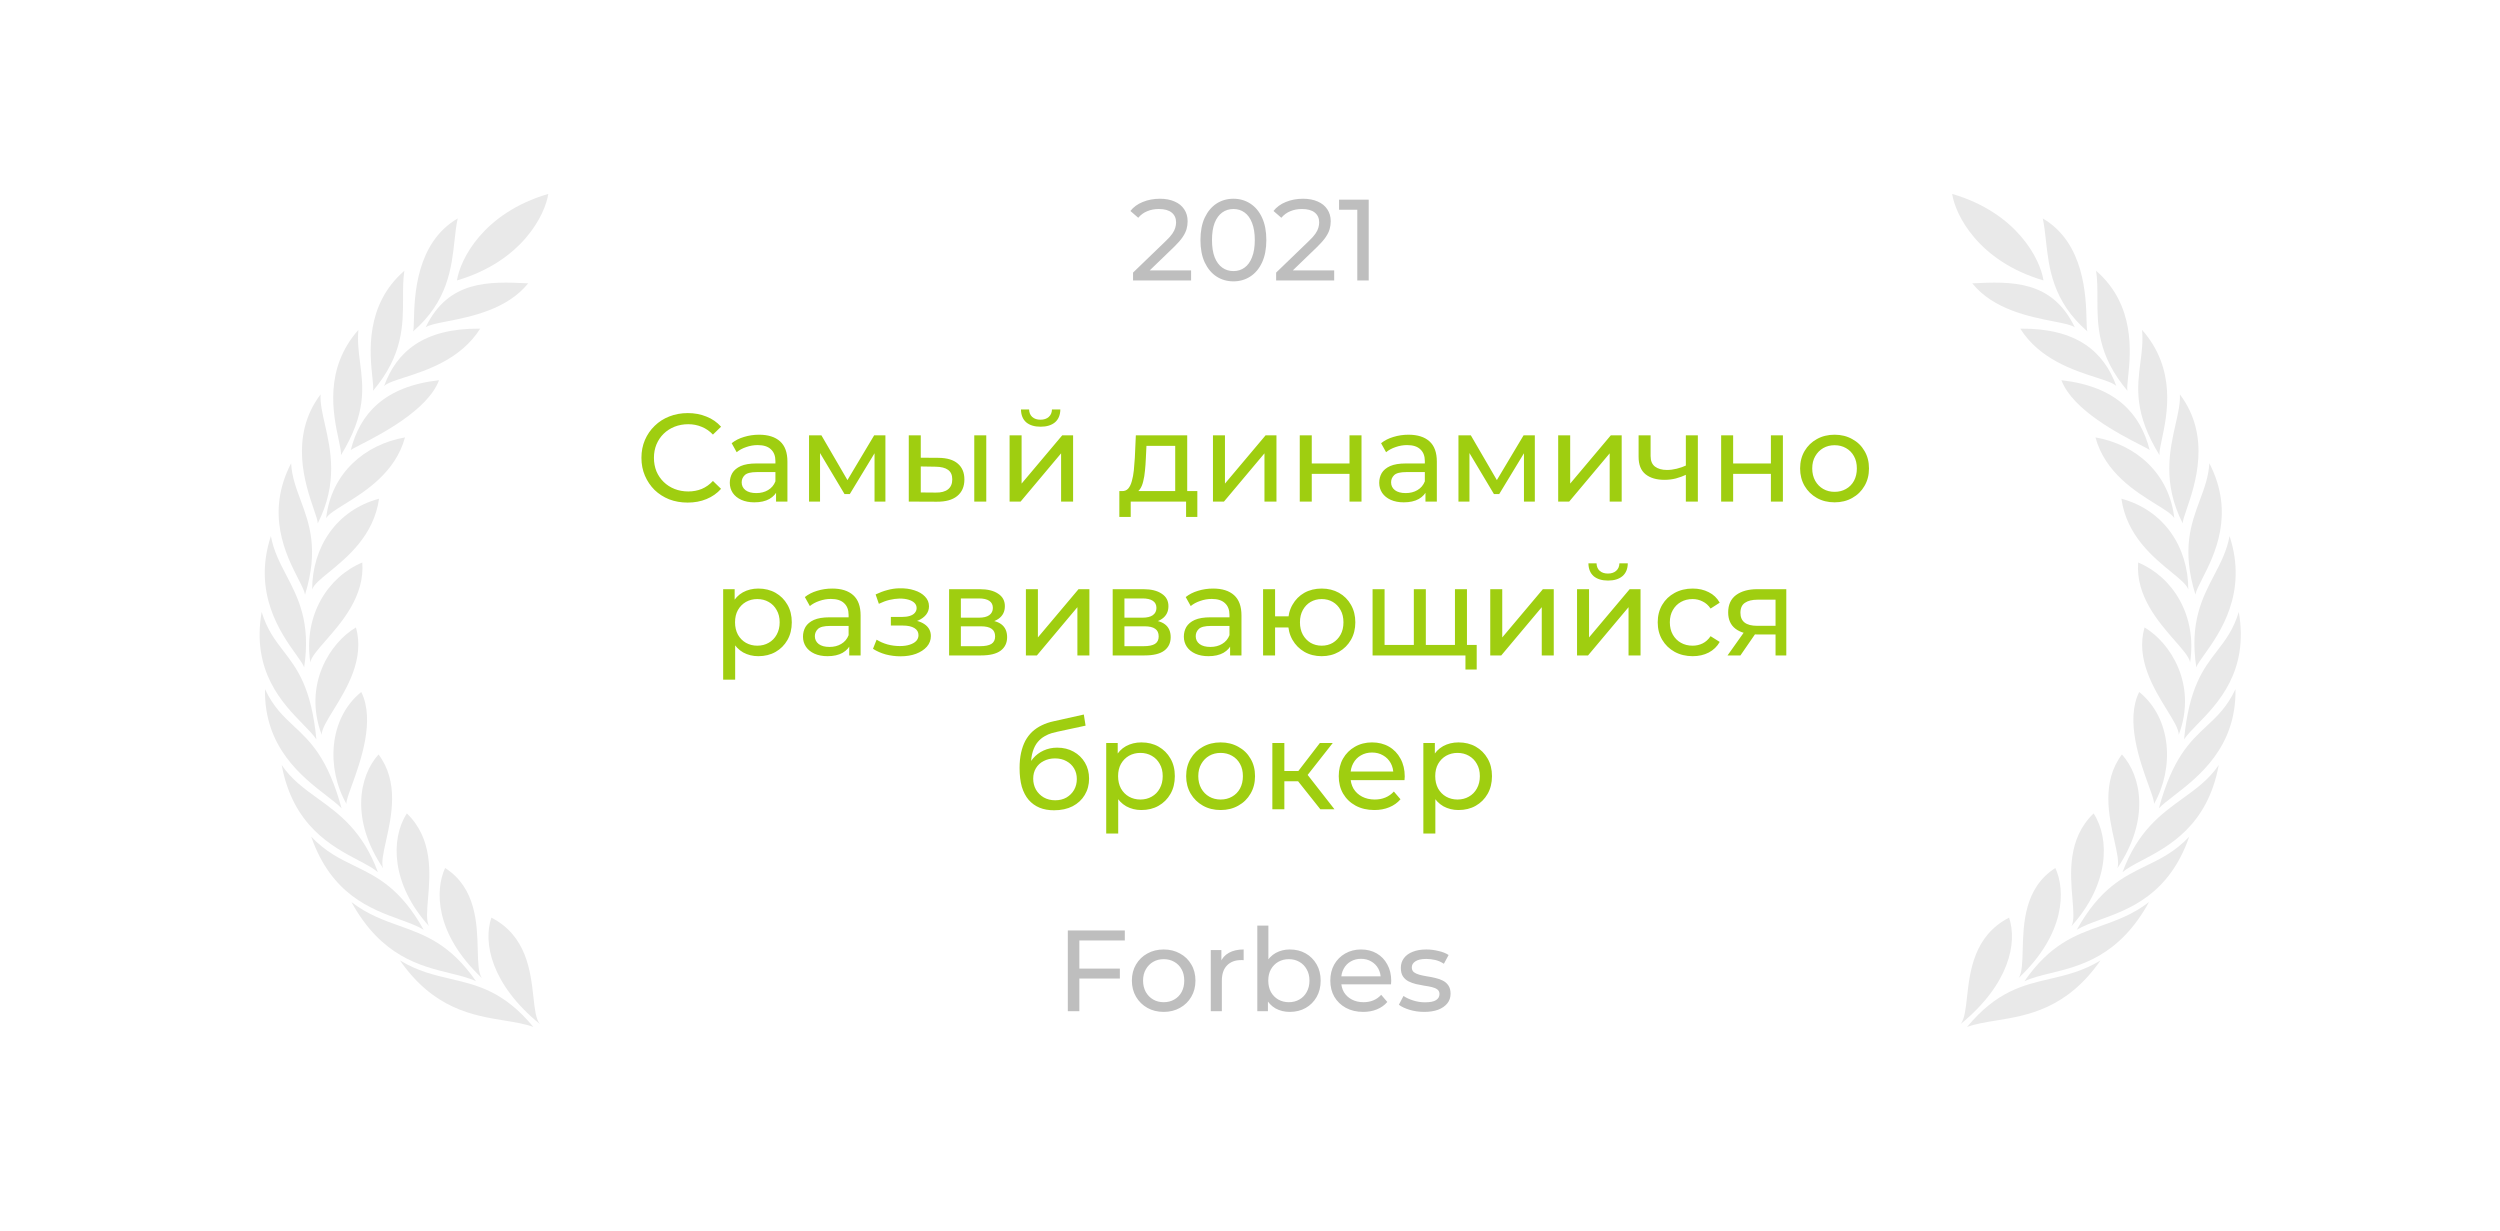 <?xml version="1.0" encoding="UTF-8"?> <svg xmlns="http://www.w3.org/2000/svg" width="260" height="128" viewBox="0 0 260 128" fill="none"><path d="M117.837 29.165V28.349L121.257 25.049C121.561 24.761 121.785 24.509 121.929 24.293C122.081 24.069 122.181 23.865 122.229 23.681C122.285 23.489 122.313 23.305 122.313 23.129C122.313 22.697 122.161 22.357 121.857 22.109C121.553 21.861 121.109 21.737 120.525 21.737C120.077 21.737 119.673 21.813 119.313 21.965C118.953 22.109 118.641 22.337 118.377 22.649L117.561 21.941C117.881 21.533 118.309 21.221 118.845 21.005C119.389 20.781 119.985 20.669 120.633 20.669C121.217 20.669 121.725 20.765 122.157 20.957C122.589 21.141 122.921 21.409 123.153 21.761C123.393 22.113 123.513 22.529 123.513 23.009C123.513 23.281 123.477 23.549 123.405 23.813C123.333 24.077 123.197 24.357 122.997 24.653C122.797 24.949 122.509 25.281 122.133 25.649L119.085 28.589L118.797 28.121H123.873V29.165H117.837ZM128.279 29.261C127.623 29.261 127.035 29.093 126.515 28.757C126.003 28.421 125.595 27.933 125.291 27.293C124.995 26.653 124.847 25.877 124.847 24.965C124.847 24.053 124.995 23.277 125.291 22.637C125.595 21.997 126.003 21.509 126.515 21.173C127.035 20.837 127.623 20.669 128.279 20.669C128.927 20.669 129.511 20.837 130.031 21.173C130.551 21.509 130.959 21.997 131.255 22.637C131.551 23.277 131.699 24.053 131.699 24.965C131.699 25.877 131.551 26.653 131.255 27.293C130.959 27.933 130.551 28.421 130.031 28.757C129.511 29.093 128.927 29.261 128.279 29.261ZM128.279 28.193C128.719 28.193 129.103 28.073 129.431 27.833C129.767 27.593 130.027 27.233 130.211 26.753C130.403 26.273 130.499 25.677 130.499 24.965C130.499 24.253 130.403 23.657 130.211 23.177C130.027 22.697 129.767 22.337 129.431 22.097C129.103 21.857 128.719 21.737 128.279 21.737C127.839 21.737 127.451 21.857 127.115 22.097C126.779 22.337 126.515 22.697 126.323 23.177C126.139 23.657 126.047 24.253 126.047 24.965C126.047 25.677 126.139 26.273 126.323 26.753C126.515 27.233 126.779 27.593 127.115 27.833C127.451 28.073 127.839 28.193 128.279 28.193ZM132.719 29.165V28.349L136.139 25.049C136.443 24.761 136.667 24.509 136.811 24.293C136.963 24.069 137.063 23.865 137.111 23.681C137.167 23.489 137.195 23.305 137.195 23.129C137.195 22.697 137.043 22.357 136.739 22.109C136.435 21.861 135.991 21.737 135.407 21.737C134.959 21.737 134.555 21.813 134.195 21.965C133.835 22.109 133.523 22.337 133.259 22.649L132.443 21.941C132.763 21.533 133.191 21.221 133.727 21.005C134.271 20.781 134.867 20.669 135.515 20.669C136.099 20.669 136.607 20.765 137.039 20.957C137.471 21.141 137.803 21.409 138.035 21.761C138.275 22.113 138.395 22.529 138.395 23.009C138.395 23.281 138.359 23.549 138.287 23.813C138.215 24.077 138.079 24.357 137.879 24.653C137.679 24.949 137.391 25.281 137.015 25.649L133.967 28.589L133.679 28.121H138.755V29.165H132.719ZM141.158 29.165V21.245L141.674 21.809H139.262V20.765H142.346V29.165H141.158Z" fill="#BEBEBE"></path><path d="M71.519 52.269C70.826 52.269 70.184 52.156 69.595 51.931C69.014 51.697 68.507 51.372 68.074 50.956C67.65 50.531 67.316 50.037 67.073 49.474C66.831 48.911 66.709 48.291 66.709 47.615C66.709 46.939 66.831 46.319 67.073 45.756C67.316 45.193 67.654 44.703 68.087 44.287C68.52 43.862 69.028 43.537 69.608 43.312C70.198 43.078 70.839 42.961 71.532 42.961C72.234 42.961 72.88 43.082 73.469 43.325C74.067 43.559 74.574 43.91 74.99 44.378L74.145 45.197C73.799 44.833 73.409 44.564 72.975 44.391C72.542 44.209 72.078 44.118 71.584 44.118C71.073 44.118 70.596 44.205 70.154 44.378C69.721 44.551 69.344 44.794 69.023 45.106C68.703 45.418 68.451 45.791 68.269 46.224C68.096 46.649 68.009 47.112 68.009 47.615C68.009 48.118 68.096 48.586 68.269 49.019C68.451 49.444 68.703 49.812 69.023 50.124C69.344 50.436 69.721 50.679 70.154 50.852C70.596 51.025 71.073 51.112 71.584 51.112C72.078 51.112 72.542 51.025 72.975 50.852C73.409 50.67 73.799 50.393 74.145 50.02L74.99 50.839C74.574 51.307 74.067 51.662 73.469 51.905C72.88 52.148 72.23 52.269 71.519 52.269ZM80.709 52.165V50.709L80.644 50.436V47.953C80.644 47.424 80.488 47.017 80.176 46.731C79.873 46.436 79.414 46.289 78.798 46.289C78.391 46.289 77.992 46.358 77.602 46.497C77.212 46.627 76.883 46.805 76.614 47.03L76.094 46.094C76.45 45.808 76.874 45.591 77.368 45.444C77.871 45.288 78.395 45.21 78.941 45.21C79.886 45.21 80.614 45.44 81.125 45.899C81.637 46.358 81.892 47.06 81.892 48.005V52.165H80.709ZM78.447 52.243C77.936 52.243 77.485 52.156 77.095 51.983C76.714 51.81 76.419 51.571 76.211 51.268C76.003 50.956 75.899 50.605 75.899 50.215C75.899 49.842 75.986 49.504 76.159 49.201C76.341 48.898 76.632 48.655 77.03 48.473C77.438 48.291 77.984 48.2 78.668 48.2H80.852V49.097H78.72C78.096 49.097 77.676 49.201 77.459 49.409C77.243 49.617 77.134 49.868 77.134 50.163C77.134 50.501 77.269 50.774 77.537 50.982C77.806 51.181 78.179 51.281 78.655 51.281C79.123 51.281 79.531 51.177 79.877 50.969C80.233 50.761 80.488 50.458 80.644 50.059L80.891 50.917C80.727 51.324 80.436 51.649 80.02 51.892C79.604 52.126 79.08 52.243 78.447 52.243ZM84.14 52.165V45.275H85.427L88.391 50.371H87.871L90.913 45.275H92.083V52.165H90.952V46.679L91.16 46.796L88.378 51.385H87.832L85.037 46.705L85.284 46.653V52.165H84.14ZM101.324 52.165V45.275H102.572V52.165H101.324ZM97.619 47.615C98.494 47.624 99.157 47.823 99.608 48.213C100.067 48.603 100.297 49.153 100.297 49.864C100.297 50.609 100.045 51.186 99.543 51.593C99.049 51.992 98.338 52.187 97.411 52.178L94.512 52.165V45.275H95.76V47.602L97.619 47.615ZM97.32 51.229C97.874 51.238 98.299 51.125 98.594 50.891C98.888 50.657 99.036 50.31 99.036 49.851C99.036 49.4 98.888 49.071 98.594 48.863C98.308 48.655 97.883 48.547 97.32 48.538L95.76 48.512V51.216L97.32 51.229ZM104.998 52.165V45.275H106.246V50.293L110.471 45.275H111.602V52.165H110.354V47.147L106.142 52.165H104.998ZM108.222 44.378C107.589 44.378 107.091 44.226 106.727 43.923C106.372 43.611 106.19 43.165 106.181 42.584H107.026C107.035 42.913 107.143 43.173 107.351 43.364C107.568 43.555 107.854 43.65 108.209 43.65C108.564 43.65 108.85 43.555 109.067 43.364C109.284 43.173 109.396 42.913 109.405 42.584H110.276C110.267 43.165 110.081 43.611 109.717 43.923C109.353 44.226 108.855 44.378 108.222 44.378ZM122.222 51.58V46.367H119.232L119.167 47.693C119.149 48.126 119.119 48.547 119.076 48.954C119.041 49.353 118.98 49.721 118.894 50.059C118.816 50.397 118.699 50.674 118.543 50.891C118.387 51.108 118.179 51.242 117.919 51.294L116.684 51.073C116.952 51.082 117.169 50.995 117.334 50.813C117.498 50.622 117.624 50.362 117.711 50.033C117.806 49.704 117.875 49.331 117.919 48.915C117.962 48.49 117.997 48.053 118.023 47.602L118.127 45.275H123.47V51.58H122.222ZM116.411 53.764V51.073H124.523V53.764H123.353V52.165H117.594V53.764H116.411ZM126.148 52.165V45.275H127.396V50.293L131.621 45.275H132.752V52.165H131.504V47.147L127.292 52.165H126.148ZM135.175 52.165V45.275H136.423V48.2H140.349V45.275H141.597V52.165H140.349V49.279H136.423V52.165H135.175ZM148.248 52.165V50.709L148.183 50.436V47.953C148.183 47.424 148.027 47.017 147.715 46.731C147.412 46.436 146.953 46.289 146.337 46.289C145.93 46.289 145.531 46.358 145.141 46.497C144.751 46.627 144.422 46.805 144.153 47.03L143.633 46.094C143.989 45.808 144.413 45.591 144.907 45.444C145.41 45.288 145.934 45.21 146.48 45.21C147.425 45.21 148.153 45.44 148.664 45.899C149.176 46.358 149.431 47.06 149.431 48.005V52.165H148.248ZM145.986 52.243C145.475 52.243 145.024 52.156 144.634 51.983C144.253 51.81 143.958 51.571 143.75 51.268C143.542 50.956 143.438 50.605 143.438 50.215C143.438 49.842 143.525 49.504 143.698 49.201C143.88 48.898 144.171 48.655 144.569 48.473C144.977 48.291 145.523 48.2 146.207 48.2H148.391V49.097H146.259C145.635 49.097 145.215 49.201 144.998 49.409C144.782 49.617 144.673 49.868 144.673 50.163C144.673 50.501 144.808 50.774 145.076 50.982C145.345 51.181 145.718 51.281 146.194 51.281C146.662 51.281 147.07 51.177 147.416 50.969C147.772 50.761 148.027 50.458 148.183 50.059L148.43 50.917C148.266 51.324 147.975 51.649 147.559 51.892C147.143 52.126 146.619 52.243 145.986 52.243ZM151.679 52.165V45.275H152.966L155.93 50.371H155.41L158.452 45.275H159.622V52.165H158.491V46.679L158.699 46.796L155.917 51.385H155.371L152.576 46.705L152.823 46.653V52.165H151.679ZM162.051 52.165V45.275H163.299V50.293L167.524 45.275H168.655V52.165H167.407V47.147L163.195 52.165H162.051ZM175.419 49.344C175.055 49.517 174.678 49.656 174.288 49.76C173.907 49.855 173.512 49.903 173.105 49.903C172.273 49.903 171.614 49.708 171.129 49.318C170.652 48.928 170.414 48.326 170.414 47.511V45.275H171.662V47.433C171.662 47.927 171.814 48.291 172.117 48.525C172.429 48.759 172.845 48.876 173.365 48.876C173.694 48.876 174.032 48.833 174.379 48.746C174.734 48.659 175.081 48.538 175.419 48.382V49.344ZM175.328 52.165V45.275H176.576V52.165H175.328ZM178.999 52.165V45.275H180.247V48.2H184.173V45.275H185.421V52.165H184.173V49.279H180.247V52.165H178.999ZM190.799 52.243C190.105 52.243 189.49 52.091 188.953 51.788C188.415 51.485 187.991 51.069 187.679 50.54C187.367 50.003 187.211 49.396 187.211 48.72C187.211 48.035 187.367 47.429 187.679 46.9C187.991 46.371 188.415 45.96 188.953 45.665C189.49 45.362 190.105 45.21 190.799 45.21C191.483 45.21 192.094 45.362 192.632 45.665C193.178 45.96 193.602 46.371 193.906 46.9C194.218 47.42 194.374 48.027 194.374 48.72C194.374 49.405 194.218 50.011 193.906 50.54C193.602 51.069 193.178 51.485 192.632 51.788C192.094 52.091 191.483 52.243 190.799 52.243ZM190.799 51.151C191.241 51.151 191.635 51.051 191.982 50.852C192.337 50.653 192.614 50.371 192.814 50.007C193.013 49.634 193.113 49.205 193.113 48.72C193.113 48.226 193.013 47.801 192.814 47.446C192.614 47.082 192.337 46.8 191.982 46.601C191.635 46.402 191.241 46.302 190.799 46.302C190.357 46.302 189.962 46.402 189.616 46.601C189.269 46.8 188.992 47.082 188.784 47.446C188.576 47.801 188.472 48.226 188.472 48.72C188.472 49.205 188.576 49.634 188.784 50.007C188.992 50.371 189.269 50.653 189.616 50.852C189.962 51.051 190.357 51.151 190.799 51.151ZM78.862 68.243C78.29 68.243 77.765 68.113 77.288 67.853C76.82 67.584 76.444 67.19 76.157 66.67C75.88 66.15 75.742 65.5 75.742 64.72C75.742 63.94 75.876 63.29 76.144 62.77C76.422 62.25 76.794 61.86 77.263 61.6C77.739 61.34 78.272 61.21 78.862 61.21C79.537 61.21 80.135 61.357 80.656 61.652C81.175 61.947 81.587 62.358 81.891 62.887C82.194 63.407 82.346 64.018 82.346 64.72C82.346 65.422 82.194 66.037 81.891 66.566C81.587 67.095 81.175 67.506 80.656 67.801C80.135 68.096 79.537 68.243 78.862 68.243ZM75.209 70.687V61.275H76.404V63.134L76.326 64.733L76.457 66.332V70.687H75.209ZM78.757 67.151C79.2 67.151 79.594 67.051 79.941 66.852C80.296 66.653 80.573 66.371 80.772 66.007C80.981 65.634 81.085 65.205 81.085 64.72C81.085 64.226 80.981 63.801 80.772 63.446C80.573 63.082 80.296 62.8 79.941 62.601C79.594 62.402 79.2 62.302 78.757 62.302C78.324 62.302 77.93 62.402 77.575 62.601C77.228 62.8 76.951 63.082 76.743 63.446C76.543 63.801 76.444 64.226 76.444 64.72C76.444 65.205 76.543 65.634 76.743 66.007C76.951 66.371 77.228 66.653 77.575 66.852C77.93 67.051 78.324 67.151 78.757 67.151ZM88.32 68.165V66.709L88.255 66.436V63.953C88.255 63.424 88.099 63.017 87.787 62.731C87.484 62.436 87.025 62.289 86.409 62.289C86.002 62.289 85.603 62.358 85.213 62.497C84.823 62.627 84.494 62.805 84.225 63.03L83.705 62.094C84.061 61.808 84.485 61.591 84.979 61.444C85.482 61.288 86.006 61.21 86.552 61.21C87.497 61.21 88.225 61.44 88.736 61.899C89.248 62.358 89.503 63.06 89.503 64.005V68.165H88.32ZM86.058 68.243C85.547 68.243 85.096 68.156 84.706 67.983C84.325 67.81 84.03 67.571 83.822 67.268C83.614 66.956 83.51 66.605 83.51 66.215C83.51 65.842 83.597 65.504 83.77 65.201C83.952 64.898 84.243 64.655 84.641 64.473C85.049 64.291 85.595 64.2 86.279 64.2H88.463V65.097H86.331C85.707 65.097 85.287 65.201 85.07 65.409C84.854 65.617 84.745 65.868 84.745 66.163C84.745 66.501 84.88 66.774 85.148 66.982C85.417 67.181 85.79 67.281 86.266 67.281C86.734 67.281 87.142 67.177 87.488 66.969C87.844 66.761 88.099 66.458 88.255 66.059L88.502 66.917C88.338 67.324 88.047 67.649 87.631 67.892C87.215 68.126 86.691 68.243 86.058 68.243ZM93.651 68.256C93.131 68.256 92.62 68.191 92.117 68.061C91.623 67.922 91.181 67.727 90.791 67.476L91.168 66.527C91.498 66.735 91.875 66.9 92.299 67.021C92.724 67.134 93.153 67.19 93.586 67.19C93.985 67.19 94.327 67.142 94.613 67.047C94.908 66.952 95.133 66.822 95.289 66.657C95.445 66.484 95.523 66.284 95.523 66.059C95.523 65.738 95.38 65.491 95.094 65.318C94.808 65.145 94.41 65.058 93.898 65.058H92.65V64.161H93.82C94.124 64.161 94.388 64.126 94.613 64.057C94.839 63.988 95.012 63.884 95.133 63.745C95.263 63.598 95.328 63.429 95.328 63.238C95.328 63.03 95.255 62.852 95.107 62.705C94.96 62.558 94.752 62.445 94.483 62.367C94.223 62.289 93.916 62.25 93.56 62.25C93.214 62.259 92.858 62.306 92.494 62.393C92.139 62.48 91.775 62.614 91.402 62.796L91.064 61.821C91.48 61.622 91.888 61.47 92.286 61.366C92.694 61.253 93.097 61.193 93.495 61.184C94.093 61.167 94.626 61.236 95.094 61.392C95.562 61.539 95.931 61.756 96.199 62.042C96.477 62.328 96.615 62.666 96.615 63.056C96.615 63.385 96.511 63.68 96.303 63.94C96.095 64.191 95.818 64.391 95.471 64.538C95.125 64.685 94.726 64.759 94.275 64.759L94.327 64.46C95.099 64.46 95.705 64.612 96.147 64.915C96.589 65.218 96.81 65.63 96.81 66.15C96.81 66.566 96.672 66.934 96.394 67.255C96.117 67.567 95.74 67.814 95.263 67.996C94.795 68.169 94.258 68.256 93.651 68.256ZM98.707 68.165V61.275H101.906C102.712 61.275 103.344 61.431 103.804 61.743C104.272 62.046 104.506 62.48 104.506 63.043C104.506 63.606 104.285 64.044 103.843 64.356C103.409 64.659 102.833 64.811 102.114 64.811L102.309 64.473C103.132 64.473 103.743 64.625 104.142 64.928C104.54 65.231 104.74 65.678 104.74 66.267C104.74 66.865 104.514 67.333 104.064 67.671C103.622 68 102.941 68.165 102.023 68.165H98.707ZM99.93 67.203H101.932C102.452 67.203 102.842 67.125 103.102 66.969C103.362 66.804 103.492 66.544 103.492 66.189C103.492 65.825 103.37 65.561 103.128 65.396C102.894 65.223 102.521 65.136 102.01 65.136H99.93V67.203ZM99.93 64.239H101.802C102.278 64.239 102.638 64.152 102.881 63.979C103.132 63.797 103.258 63.546 103.258 63.225C103.258 62.896 103.132 62.649 102.881 62.484C102.638 62.319 102.278 62.237 101.802 62.237H99.93V64.239ZM106.693 68.165V61.275H107.941V66.293L112.166 61.275H113.297V68.165H112.049V63.147L107.837 68.165H106.693ZM115.719 68.165V61.275H118.917C119.723 61.275 120.356 61.431 120.815 61.743C121.283 62.046 121.517 62.48 121.517 63.043C121.517 63.606 121.296 64.044 120.854 64.356C120.421 64.659 119.845 64.811 119.125 64.811L119.32 64.473C120.144 64.473 120.755 64.625 121.153 64.928C121.552 65.231 121.751 65.678 121.751 66.267C121.751 66.865 121.526 67.333 121.075 67.671C120.633 68 119.953 68.165 119.034 68.165H115.719ZM116.941 67.203H118.943C119.463 67.203 119.853 67.125 120.113 66.969C120.373 66.804 120.503 66.544 120.503 66.189C120.503 65.825 120.382 65.561 120.139 65.396C119.905 65.223 119.533 65.136 119.021 65.136H116.941V67.203ZM116.941 64.239H118.813C119.29 64.239 119.65 64.152 119.892 63.979C120.144 63.797 120.269 63.546 120.269 63.225C120.269 62.896 120.144 62.649 119.892 62.484C119.65 62.319 119.29 62.237 118.813 62.237H116.941V64.239ZM127.93 68.165V66.709L127.865 66.436V63.953C127.865 63.424 127.709 63.017 127.397 62.731C127.093 62.436 126.634 62.289 126.019 62.289C125.611 62.289 125.213 62.358 124.823 62.497C124.433 62.627 124.103 62.805 123.835 63.03L123.315 62.094C123.67 61.808 124.095 61.591 124.589 61.444C125.091 61.288 125.616 61.21 126.162 61.21C127.106 61.21 127.834 61.44 128.346 61.899C128.857 62.358 129.113 63.06 129.113 64.005V68.165H127.93ZM125.668 68.243C125.156 68.243 124.706 68.156 124.316 67.983C123.934 67.81 123.64 67.571 123.432 67.268C123.224 66.956 123.12 66.605 123.12 66.215C123.12 65.842 123.206 65.504 123.38 65.201C123.562 64.898 123.852 64.655 124.251 64.473C124.658 64.291 125.204 64.2 125.889 64.2H128.073V65.097H125.941C125.317 65.097 124.896 65.201 124.68 65.409C124.463 65.617 124.355 65.868 124.355 66.163C124.355 66.501 124.489 66.774 124.758 66.982C125.026 67.181 125.399 67.281 125.876 67.281C126.344 67.281 126.751 67.177 127.098 66.969C127.453 66.761 127.709 66.458 127.865 66.059L128.112 66.917C127.947 67.324 127.657 67.649 127.241 67.892C126.825 68.126 126.3 68.243 125.668 68.243ZM131.36 68.165V61.275H132.608V64.096H134.688V65.253H132.608V68.165H131.36ZM137.457 68.243C136.781 68.243 136.179 68.091 135.65 67.788C135.13 67.485 134.718 67.069 134.415 66.54C134.112 66.003 133.96 65.396 133.96 64.72C133.96 64.035 134.112 63.429 134.415 62.9C134.718 62.363 135.13 61.947 135.65 61.652C136.179 61.357 136.781 61.21 137.457 61.21C138.124 61.21 138.722 61.357 139.251 61.652C139.78 61.947 140.196 62.363 140.499 62.9C140.802 63.429 140.954 64.035 140.954 64.72C140.954 65.405 140.802 66.011 140.499 66.54C140.196 67.069 139.78 67.485 139.251 67.788C138.722 68.091 138.124 68.243 137.457 68.243ZM137.457 67.151C137.89 67.151 138.276 67.051 138.614 66.852C138.952 66.644 139.221 66.362 139.42 66.007C139.619 65.643 139.719 65.214 139.719 64.72C139.719 64.226 139.619 63.801 139.42 63.446C139.221 63.082 138.952 62.8 138.614 62.601C138.276 62.402 137.89 62.302 137.457 62.302C137.032 62.302 136.647 62.402 136.3 62.601C135.962 62.8 135.693 63.082 135.494 63.446C135.295 63.801 135.195 64.226 135.195 64.72C135.195 65.214 135.295 65.643 135.494 66.007C135.693 66.362 135.962 66.644 136.3 66.852C136.647 67.051 137.032 67.151 137.457 67.151ZM147.324 67.073L147.038 67.398V61.275H148.286V67.398L147.974 67.073H151.614L151.315 67.398V61.275H152.563V68.165H142.748V61.275H143.996V67.398L143.697 67.073H147.324ZM152.407 69.634V67.84L152.706 68.165H151.25V67.073H153.577V69.634H152.407ZM154.986 68.165V61.275H156.234V66.293L160.459 61.275H161.59V68.165H160.342V63.147L156.13 68.165H154.986ZM164.012 68.165V61.275H165.26V66.293L169.485 61.275H170.616V68.165H169.368V63.147L165.156 68.165H164.012ZM167.236 60.378C166.604 60.378 166.105 60.226 165.741 59.923C165.386 59.611 165.204 59.165 165.195 58.584H166.04C166.049 58.913 166.157 59.173 166.365 59.364C166.582 59.555 166.868 59.65 167.223 59.65C167.579 59.65 167.865 59.555 168.081 59.364C168.298 59.173 168.411 58.913 168.419 58.584H169.29C169.282 59.165 169.095 59.611 168.731 59.923C168.367 60.226 167.869 60.378 167.236 60.378ZM176.042 68.243C175.34 68.243 174.711 68.091 174.157 67.788C173.611 67.485 173.182 67.069 172.87 66.54C172.558 66.011 172.402 65.405 172.402 64.72C172.402 64.035 172.558 63.429 172.87 62.9C173.182 62.371 173.611 61.96 174.157 61.665C174.711 61.362 175.34 61.21 176.042 61.21C176.666 61.21 177.22 61.336 177.706 61.587C178.2 61.83 178.581 62.194 178.85 62.679L177.901 63.29C177.675 62.952 177.398 62.705 177.069 62.549C176.748 62.384 176.401 62.302 176.029 62.302C175.578 62.302 175.175 62.402 174.82 62.601C174.464 62.8 174.183 63.082 173.975 63.446C173.767 63.801 173.663 64.226 173.663 64.72C173.663 65.214 173.767 65.643 173.975 66.007C174.183 66.371 174.464 66.653 174.82 66.852C175.175 67.051 175.578 67.151 176.029 67.151C176.401 67.151 176.748 67.073 177.069 66.917C177.398 66.752 177.675 66.501 177.901 66.163L178.85 66.761C178.581 67.238 178.2 67.606 177.706 67.866C177.22 68.117 176.666 68.243 176.042 68.243ZM184.657 68.165V65.747L184.852 65.981H182.655C181.736 65.981 181.017 65.786 180.497 65.396C179.985 65.006 179.73 64.438 179.73 63.693C179.73 62.896 180.003 62.293 180.549 61.886C181.103 61.479 181.84 61.275 182.759 61.275H185.775V68.165H184.657ZM179.665 68.165L181.537 65.526H182.824L181.004 68.165H179.665ZM184.657 65.357V62.016L184.852 62.367H182.798C182.226 62.367 181.784 62.475 181.472 62.692C181.16 62.9 181.004 63.247 181.004 63.732C181.004 64.633 181.584 65.084 182.746 65.084H184.852L184.657 65.357ZM109.624 84.269C109.052 84.269 108.545 84.178 108.103 83.996C107.67 83.814 107.297 83.545 106.985 83.19C106.673 82.826 106.435 82.371 106.27 81.825C106.114 81.27 106.036 80.62 106.036 79.875C106.036 79.286 106.088 78.757 106.192 78.289C106.296 77.821 106.443 77.405 106.634 77.041C106.833 76.677 107.076 76.361 107.362 76.092C107.657 75.823 107.986 75.602 108.35 75.429C108.723 75.247 109.13 75.108 109.572 75.013L112.718 74.311L112.9 75.468L110.001 76.092C109.828 76.127 109.62 76.179 109.377 76.248C109.134 76.317 108.887 76.426 108.636 76.573C108.385 76.712 108.151 76.907 107.934 77.158C107.717 77.409 107.544 77.739 107.414 78.146C107.284 78.545 107.219 79.039 107.219 79.628C107.219 79.793 107.223 79.918 107.232 80.005C107.241 80.092 107.249 80.178 107.258 80.265C107.275 80.352 107.288 80.482 107.297 80.655L106.777 80.122C106.916 79.645 107.137 79.229 107.44 78.874C107.743 78.519 108.107 78.246 108.532 78.055C108.965 77.856 109.438 77.756 109.949 77.756C110.59 77.756 111.158 77.895 111.652 78.172C112.155 78.449 112.549 78.831 112.835 79.316C113.121 79.801 113.264 80.356 113.264 80.98C113.264 81.613 113.112 82.18 112.809 82.683C112.514 83.177 112.094 83.567 111.548 83.853C111.002 84.13 110.361 84.269 109.624 84.269ZM109.741 83.229C110.183 83.229 110.573 83.134 110.911 82.943C111.249 82.744 111.513 82.479 111.704 82.15C111.895 81.812 111.99 81.435 111.99 81.019C111.99 80.603 111.895 80.235 111.704 79.914C111.513 79.593 111.249 79.342 110.911 79.16C110.573 78.969 110.174 78.874 109.715 78.874C109.282 78.874 108.892 78.965 108.545 79.147C108.198 79.32 107.93 79.567 107.739 79.888C107.548 80.2 107.453 80.564 107.453 80.98C107.453 81.396 107.548 81.777 107.739 82.124C107.938 82.462 108.207 82.731 108.545 82.93C108.892 83.129 109.29 83.229 109.741 83.229ZM118.699 84.243C118.127 84.243 117.603 84.113 117.126 83.853C116.658 83.584 116.281 83.19 115.995 82.67C115.718 82.15 115.579 81.5 115.579 80.72C115.579 79.94 115.714 79.29 115.982 78.77C116.26 78.25 116.632 77.86 117.1 77.6C117.577 77.34 118.11 77.21 118.699 77.21C119.375 77.21 119.973 77.357 120.493 77.652C121.013 77.947 121.425 78.358 121.728 78.887C122.032 79.407 122.183 80.018 122.183 80.72C122.183 81.422 122.032 82.037 121.728 82.566C121.425 83.095 121.013 83.506 120.493 83.801C119.973 84.096 119.375 84.243 118.699 84.243ZM115.046 86.687V77.275H116.242V79.134L116.164 80.733L116.294 82.332V86.687H115.046ZM118.595 83.151C119.037 83.151 119.432 83.051 119.778 82.852C120.134 82.653 120.411 82.371 120.61 82.007C120.818 81.634 120.922 81.205 120.922 80.72C120.922 80.226 120.818 79.801 120.61 79.446C120.411 79.082 120.134 78.8 119.778 78.601C119.432 78.402 119.037 78.302 118.595 78.302C118.162 78.302 117.768 78.402 117.412 78.601C117.066 78.8 116.788 79.082 116.58 79.446C116.381 79.801 116.281 80.226 116.281 80.72C116.281 81.205 116.381 81.634 116.58 82.007C116.788 82.371 117.066 82.653 117.412 82.852C117.768 83.051 118.162 83.151 118.595 83.151ZM126.948 84.243C126.254 84.243 125.639 84.091 125.102 83.788C124.564 83.485 124.14 83.069 123.828 82.54C123.516 82.003 123.36 81.396 123.36 80.72C123.36 80.035 123.516 79.429 123.828 78.9C124.14 78.371 124.564 77.96 125.102 77.665C125.639 77.362 126.254 77.21 126.948 77.21C127.632 77.21 128.243 77.362 128.781 77.665C129.327 77.96 129.751 78.371 130.055 78.9C130.367 79.42 130.523 80.027 130.523 80.72C130.523 81.405 130.367 82.011 130.055 82.54C129.751 83.069 129.327 83.485 128.781 83.788C128.243 84.091 127.632 84.243 126.948 84.243ZM126.948 83.151C127.39 83.151 127.784 83.051 128.131 82.852C128.486 82.653 128.763 82.371 128.963 82.007C129.162 81.634 129.262 81.205 129.262 80.72C129.262 80.226 129.162 79.801 128.963 79.446C128.763 79.082 128.486 78.8 128.131 78.601C127.784 78.402 127.39 78.302 126.948 78.302C126.506 78.302 126.111 78.402 125.765 78.601C125.418 78.8 125.141 79.082 124.933 79.446C124.725 79.801 124.621 80.226 124.621 80.72C124.621 81.205 124.725 81.634 124.933 82.007C125.141 82.371 125.418 82.653 125.765 82.852C126.111 83.051 126.506 83.151 126.948 83.151ZM137.317 84.165L134.652 80.811L135.679 80.187L138.786 84.165H137.317ZM132.325 84.165V77.275H133.573V84.165H132.325ZM133.196 81.253V80.187H135.471V81.253H133.196ZM135.783 80.863L134.626 80.707L137.265 77.275H138.604L135.783 80.863ZM142.934 84.243C142.197 84.243 141.547 84.091 140.984 83.788C140.429 83.485 139.996 83.069 139.684 82.54C139.38 82.011 139.229 81.405 139.229 80.72C139.229 80.035 139.376 79.429 139.671 78.9C139.974 78.371 140.386 77.96 140.906 77.665C141.434 77.362 142.028 77.21 142.687 77.21C143.354 77.21 143.943 77.357 144.455 77.652C144.966 77.947 145.365 78.363 145.651 78.9C145.945 79.429 146.093 80.048 146.093 80.759C146.093 80.811 146.088 80.872 146.08 80.941C146.08 81.01 146.075 81.075 146.067 81.136H140.204V80.239H145.417L144.91 80.551C144.918 80.109 144.827 79.715 144.637 79.368C144.446 79.021 144.182 78.753 143.844 78.562C143.514 78.363 143.129 78.263 142.687 78.263C142.253 78.263 141.868 78.363 141.53 78.562C141.192 78.753 140.927 79.026 140.737 79.381C140.546 79.728 140.451 80.126 140.451 80.577V80.785C140.451 81.244 140.555 81.656 140.763 82.02C140.979 82.375 141.278 82.653 141.66 82.852C142.041 83.051 142.479 83.151 142.973 83.151C143.38 83.151 143.748 83.082 144.078 82.943C144.416 82.804 144.71 82.596 144.962 82.319L145.651 83.125C145.339 83.489 144.949 83.766 144.481 83.957C144.021 84.148 143.506 84.243 142.934 84.243ZM151.682 84.243C151.11 84.243 150.585 84.113 150.109 83.853C149.641 83.584 149.264 83.19 148.978 82.67C148.7 82.15 148.562 81.5 148.562 80.72C148.562 79.94 148.696 79.29 148.965 78.77C149.242 78.25 149.615 77.86 150.083 77.6C150.559 77.34 151.092 77.21 151.682 77.21C152.358 77.21 152.956 77.357 153.476 77.652C153.996 77.947 154.407 78.358 154.711 78.887C155.014 79.407 155.166 80.018 155.166 80.72C155.166 81.422 155.014 82.037 154.711 82.566C154.407 83.095 153.996 83.506 153.476 83.801C152.956 84.096 152.358 84.243 151.682 84.243ZM148.029 86.687V77.275H149.225V79.134L149.147 80.733L149.277 82.332V86.687H148.029ZM151.578 83.151C152.02 83.151 152.414 83.051 152.761 82.852C153.116 82.653 153.393 82.371 153.593 82.007C153.801 81.634 153.905 81.205 153.905 80.72C153.905 80.226 153.801 79.801 153.593 79.446C153.393 79.082 153.116 78.8 152.761 78.601C152.414 78.402 152.02 78.302 151.578 78.302C151.144 78.302 150.75 78.402 150.395 78.601C150.048 78.8 149.771 79.082 149.563 79.446C149.363 79.801 149.264 80.226 149.264 80.72C149.264 81.205 149.363 81.634 149.563 82.007C149.771 82.371 150.048 82.653 150.395 82.852C150.75 83.051 151.144 83.151 151.578 83.151Z" fill="#9FCE10"></path><path d="M112.133 100.737H116.465V101.769H112.133V100.737ZM112.253 105.165H111.053V96.765H116.981V97.809H112.253V105.165ZM121.027 105.237C120.387 105.237 119.819 105.097 119.323 104.817C118.827 104.537 118.435 104.153 118.147 103.665C117.859 103.169 117.715 102.609 117.715 101.985C117.715 101.353 117.859 100.793 118.147 100.305C118.435 99.817 118.827 99.437 119.323 99.165C119.819 98.885 120.387 98.745 121.027 98.745C121.659 98.745 122.223 98.885 122.719 99.165C123.223 99.437 123.615 99.817 123.895 100.305C124.183 100.785 124.327 101.345 124.327 101.985C124.327 102.617 124.183 103.177 123.895 103.665C123.615 104.153 123.223 104.537 122.719 104.817C122.223 105.097 121.659 105.237 121.027 105.237ZM121.027 104.229C121.435 104.229 121.799 104.137 122.119 103.953C122.447 103.769 122.703 103.509 122.887 103.173C123.071 102.829 123.163 102.433 123.163 101.985C123.163 101.529 123.071 101.137 122.887 100.809C122.703 100.473 122.447 100.213 122.119 100.029C121.799 99.845 121.435 99.753 121.027 99.753C120.619 99.753 120.255 99.845 119.935 100.029C119.615 100.213 119.359 100.473 119.167 100.809C118.975 101.137 118.879 101.529 118.879 101.985C118.879 102.433 118.975 102.829 119.167 103.173C119.359 103.509 119.615 103.769 119.935 103.953C120.255 104.137 120.619 104.229 121.027 104.229ZM125.92 105.165V98.805H127.024V100.533L126.916 100.101C127.092 99.661 127.388 99.325 127.804 99.093C128.22 98.861 128.732 98.745 129.34 98.745V99.861C129.292 99.853 129.244 99.849 129.196 99.849C129.156 99.849 129.116 99.849 129.076 99.849C128.46 99.849 127.972 100.033 127.612 100.401C127.252 100.769 127.072 101.301 127.072 101.997V105.165H125.92ZM134.132 105.237C133.588 105.237 133.096 105.117 132.656 104.877C132.224 104.629 131.88 104.265 131.624 103.785C131.376 103.305 131.252 102.705 131.252 101.985C131.252 101.265 131.38 100.665 131.636 100.185C131.9 99.705 132.248 99.345 132.68 99.105C133.12 98.865 133.604 98.745 134.132 98.745C134.756 98.745 135.308 98.881 135.788 99.153C136.268 99.425 136.648 99.805 136.928 100.293C137.208 100.773 137.348 101.337 137.348 101.985C137.348 102.633 137.208 103.201 136.928 103.689C136.648 104.177 136.268 104.557 135.788 104.829C135.308 105.101 134.756 105.237 134.132 105.237ZM130.76 105.165V96.261H131.912V100.497L131.792 101.973L131.864 103.449V105.165H130.76ZM134.036 104.229C134.444 104.229 134.808 104.137 135.128 103.953C135.456 103.769 135.712 103.509 135.896 103.173C136.088 102.829 136.184 102.433 136.184 101.985C136.184 101.529 136.088 101.137 135.896 100.809C135.712 100.473 135.456 100.213 135.128 100.029C134.808 99.845 134.444 99.753 134.036 99.753C133.636 99.753 133.272 99.845 132.944 100.029C132.624 100.213 132.368 100.473 132.176 100.809C131.992 101.137 131.9 101.529 131.9 101.985C131.9 102.433 131.992 102.829 132.176 103.173C132.368 103.509 132.624 103.769 132.944 103.953C133.272 104.137 133.636 104.229 134.036 104.229ZM141.772 105.237C141.092 105.237 140.492 105.097 139.972 104.817C139.46 104.537 139.06 104.153 138.772 103.665C138.492 103.177 138.352 102.617 138.352 101.985C138.352 101.353 138.488 100.793 138.76 100.305C139.04 99.817 139.42 99.437 139.9 99.165C140.388 98.885 140.936 98.745 141.544 98.745C142.16 98.745 142.704 98.881 143.176 99.153C143.648 99.425 144.016 99.809 144.28 100.305C144.552 100.793 144.688 101.365 144.688 102.021C144.688 102.069 144.684 102.125 144.676 102.189C144.676 102.253 144.672 102.313 144.664 102.369H139.252V101.541H144.064L143.596 101.829C143.604 101.421 143.52 101.057 143.344 100.737C143.168 100.417 142.924 100.169 142.612 99.993C142.308 99.809 141.952 99.717 141.544 99.717C141.144 99.717 140.788 99.809 140.476 99.993C140.164 100.169 139.92 100.421 139.744 100.749C139.568 101.069 139.48 101.437 139.48 101.853V102.045C139.48 102.469 139.576 102.849 139.768 103.185C139.968 103.513 140.244 103.769 140.596 103.953C140.948 104.137 141.352 104.229 141.808 104.229C142.184 104.229 142.524 104.165 142.828 104.037C143.14 103.909 143.412 103.717 143.644 103.461L144.28 104.205C143.992 104.541 143.632 104.797 143.2 104.973C142.776 105.149 142.3 105.237 141.772 105.237ZM148.111 105.237C147.583 105.237 147.079 105.165 146.599 105.021C146.127 104.877 145.755 104.701 145.483 104.493L145.963 103.581C146.235 103.765 146.571 103.921 146.971 104.049C147.371 104.177 147.779 104.241 148.195 104.241C148.731 104.241 149.115 104.165 149.347 104.013C149.587 103.861 149.707 103.649 149.707 103.377C149.707 103.177 149.635 103.021 149.491 102.909C149.347 102.797 149.155 102.713 148.915 102.657C148.683 102.601 148.423 102.553 148.135 102.513C147.847 102.465 147.559 102.409 147.271 102.345C146.983 102.273 146.719 102.177 146.479 102.057C146.239 101.929 146.047 101.757 145.903 101.541C145.759 101.317 145.687 101.021 145.687 100.653C145.687 100.269 145.795 99.933 146.011 99.645C146.227 99.357 146.531 99.137 146.923 98.985C147.323 98.825 147.795 98.745 148.339 98.745C148.755 98.745 149.175 98.797 149.599 98.901C150.031 98.997 150.383 99.137 150.655 99.321L150.163 100.233C149.875 100.041 149.575 99.909 149.263 99.837C148.951 99.765 148.639 99.729 148.327 99.729C147.823 99.729 147.447 99.813 147.199 99.981C146.951 100.141 146.827 100.349 146.827 100.605C146.827 100.821 146.899 100.989 147.043 101.109C147.195 101.221 147.387 101.309 147.619 101.373C147.859 101.437 148.123 101.493 148.411 101.541C148.699 101.581 148.987 101.637 149.275 101.709C149.563 101.773 149.823 101.865 150.055 101.985C150.295 102.105 150.487 102.273 150.631 102.489C150.783 102.705 150.859 102.993 150.859 103.353C150.859 103.737 150.747 104.069 150.523 104.349C150.299 104.629 149.983 104.849 149.575 105.009C149.167 105.161 148.679 105.237 148.111 105.237Z" fill="#BEBEBE"></path><path d="M212.523 29.165C212.19 26.998 209.823 22.165 203.023 20.165C203.357 22.332 205.723 27.165 212.523 29.165Z" fill="#E9E9E9"></path><path d="M212.445 22.716C216.799 25.257 216.939 30.836 217.001 33.307C217.016 33.907 217.026 34.323 217.091 34.469C213.467 31.342 213.085 27.844 212.775 25.002C212.684 24.176 212.6 23.406 212.445 22.716Z" fill="#E9E9E9"></path><path d="M205.116 29.468C207.316 32.2 211.112 32.943 213.571 33.425C214.64 33.634 215.456 33.794 215.78 34.046C213.417 29.105 209.166 29.268 205.116 29.468Z" fill="#E9E9E9"></path><path d="M210.107 34.178C212.107 37.357 215.651 38.501 217.976 39.251C218.999 39.581 219.786 39.835 220.101 40.152C218.802 36.572 215.994 34.124 210.107 34.178Z" fill="#E9E9E9"></path><path d="M214.388 39.542C215.55 42.652 220.476 45.182 222.597 46.271C223.15 46.555 223.513 46.741 223.568 46.814C222.612 43.048 220.108 40.191 214.388 39.542Z" fill="#E9E9E9"></path><path d="M217.927 45.489C218.926 49.164 222.098 51.127 224.213 52.437C225.159 53.022 225.894 53.477 226.129 53.896C225.6 49.195 222.102 46.224 217.927 45.489Z" fill="#E9E9E9"></path><path d="M220.625 51.865C221.17 55.7 223.932 57.955 225.817 59.494C226.719 60.23 227.42 60.803 227.583 61.306C227.573 56.902 225.073 53.065 220.625 51.865Z" fill="#E9E9E9"></path><path d="M222.368 58.5C222.102 61.974 224.493 64.702 226.185 66.632C227.012 67.575 227.672 68.328 227.774 68.884C228.508 63.978 225.948 59.997 222.368 58.5Z" fill="#E9E9E9"></path><path d="M223.031 65.254C222.095 68.53 223.994 71.612 225.361 73.831C226.037 74.928 226.583 75.814 226.593 76.409C228.557 71.178 225.68 66.811 223.031 65.254Z" fill="#E9E9E9"></path><path d="M222.475 71.966C221.008 74.931 222.561 79.212 223.466 81.704C223.817 82.671 224.07 83.37 224.011 83.616C226.13 79.917 225.882 74.715 222.475 71.966Z" fill="#E9E9E9"></path><path d="M220.68 78.462C218.533 81.322 219.324 84.868 219.896 87.431C220.175 88.684 220.403 89.702 220.209 90.291C223.601 85.271 222.719 80.725 220.68 78.462Z" fill="#E9E9E9"></path><path d="M217.734 84.597C215.005 87.224 215.312 90.854 215.533 93.462C215.64 94.732 215.727 95.76 215.434 96.313C219.346 91.993 219.464 87.255 217.734 84.597Z" fill="#E9E9E9"></path><path d="M213.755 90.273C210.524 92.334 210.429 96.084 210.36 98.807C210.327 100.109 210.3 101.176 209.939 101.711C214.848 97.083 214.81 92.55 213.755 90.273Z" fill="#E9E9E9"></path><path d="M204.569 103.707C204.865 101.029 205.276 97.321 208.943 95.435C209.823 98.024 208.975 102.363 203.902 106.502C204.316 105.994 204.43 104.964 204.569 103.707Z" fill="#E9E9E9"></path><path d="M207.592 106.135C210.866 105.601 214.931 104.939 218.453 99.884C216.618 101.003 214.888 101.407 213.176 101.807C210.387 102.458 207.645 103.098 204.575 106.803C205.454 106.483 206.477 106.316 207.592 106.135Z" fill="#E9E9E9"></path><path d="M213.243 101.214C216.354 100.453 220.395 99.465 223.495 93.817C221.806 95.112 220.151 95.702 218.507 96.289C215.852 97.236 213.228 98.172 210.54 102.05C211.296 101.691 212.219 101.465 213.243 101.214Z" fill="#E9E9E9"></path><path d="M218.447 95.636C221.49 94.529 225.586 93.038 227.681 87.012C226.197 88.582 224.688 89.317 223.162 90.059C220.802 91.209 218.4 92.378 215.987 96.695C216.64 96.294 217.492 95.984 218.447 95.636Z" fill="#E9E9E9"></path><path d="M222.777 89.474C225.526 88.026 229.584 85.89 230.751 79.559C229.739 81.062 228.405 82.025 227 83.04C224.756 84.661 222.33 86.414 220.743 90.708C221.219 90.294 221.937 89.916 222.777 89.474Z" fill="#E9E9E9"></path><path d="M226.084 82.757C228.612 80.806 232.6 77.728 232.488 71.671C231.619 73.527 230.57 74.506 229.474 75.528C227.772 77.117 225.956 78.811 224.524 84.064C224.886 83.682 225.437 83.256 226.084 82.757Z" fill="#E9E9E9"></path><path d="M228.522 75.334C230.65 73.155 233.91 69.816 232.834 63.646C232.27 65.495 231.43 66.587 230.56 67.717C229.152 69.547 227.664 71.48 227.142 76.898C227.442 76.441 227.94 75.931 228.522 75.334Z" fill="#E9E9E9"></path><path d="M229.25 68.078C230.828 65.87 233.821 61.685 231.874 55.751C231.598 57.281 230.945 58.532 230.266 59.832C229.031 62.197 227.711 64.726 228.415 69.403C228.519 69.1 228.836 68.657 229.25 68.078Z" fill="#E9E9E9"></path><path d="M229.034 60.191C230.289 57.732 232.488 53.425 229.771 48.177C229.697 49.564 229.25 50.766 228.78 52.031C227.872 54.477 226.878 57.154 228.323 61.84C228.386 61.46 228.67 60.903 229.034 60.191Z" fill="#E9E9E9"></path><path d="M227.409 52.969C228.283 50.418 230.007 45.391 226.706 41.013C226.763 41.902 226.529 42.935 226.262 44.113C225.653 46.803 224.873 50.244 227.002 54.431C226.998 54.166 227.172 53.657 227.409 52.969Z" fill="#E9E9E9"></path><path d="M224.831 45.704C225.384 43.117 226.393 38.403 222.774 34.308C222.885 35.503 222.744 36.597 222.6 37.716C222.268 40.289 221.919 42.99 224.586 47.332C224.552 47.004 224.673 46.44 224.831 45.704Z" fill="#E9E9E9"></path><path d="M221.319 39.253C221.583 36.744 222.111 31.731 217.994 28.16C218.132 29.074 218.132 30.021 218.131 31.012C218.129 33.808 218.127 36.947 221.255 40.644C221.197 40.404 221.249 39.916 221.319 39.253Z" fill="#E9E9E9"></path><path d="M47.523 29.165C47.857 26.998 50.223 22.165 57.023 20.165C56.69 22.332 54.323 27.165 47.523 29.165Z" fill="#E9E9E9"></path><path d="M47.602 22.716C43.248 25.257 43.108 30.836 43.046 33.307C43.031 33.907 43.021 34.323 42.956 34.469C46.58 31.342 46.962 27.844 47.272 25.002C47.362 24.176 47.447 23.406 47.602 22.716Z" fill="#E9E9E9"></path><path d="M54.931 29.468C52.73 32.2 48.935 32.943 46.475 33.425C45.407 33.634 44.591 33.794 44.267 34.046C46.629 29.105 50.881 29.268 54.931 29.468Z" fill="#E9E9E9"></path><path d="M49.94 34.178C47.94 37.357 44.396 38.501 42.071 39.251C41.047 39.581 40.26 39.835 39.946 40.152C41.244 36.572 44.053 34.124 49.94 34.178Z" fill="#E9E9E9"></path><path d="M45.659 39.542C44.497 42.652 39.571 45.182 37.449 46.271C36.897 46.555 36.534 46.741 36.479 46.814C37.434 43.048 39.938 40.191 45.659 39.542Z" fill="#E9E9E9"></path><path d="M42.12 45.489C41.121 49.164 37.949 51.127 35.834 52.437C34.888 53.022 34.153 53.477 33.918 53.896C34.446 49.195 37.945 46.224 42.12 45.489Z" fill="#E9E9E9"></path><path d="M39.422 51.865C38.877 55.7 36.115 57.955 34.23 59.494C33.328 60.23 32.627 60.803 32.464 61.306C32.474 56.902 34.974 53.065 39.422 51.865Z" fill="#E9E9E9"></path><path d="M37.679 58.5C37.945 61.974 35.553 64.702 33.861 66.632C33.035 67.575 32.375 68.328 32.273 68.884C31.539 63.978 34.099 59.997 37.679 58.5Z" fill="#E9E9E9"></path><path d="M37.016 65.254C37.952 68.53 36.053 71.612 34.686 73.831C34.01 74.928 33.464 75.814 33.454 76.409C31.489 71.178 34.367 66.811 37.016 65.254Z" fill="#E9E9E9"></path><path d="M37.572 71.966C39.039 74.931 37.486 79.212 36.581 81.704C36.23 82.671 35.976 83.37 36.036 83.616C33.916 79.917 34.165 74.715 37.572 71.966Z" fill="#E9E9E9"></path><path d="M39.367 78.462C41.514 81.322 40.723 84.868 40.151 87.431C39.871 88.684 39.644 89.702 39.838 90.291C36.446 85.271 37.328 80.725 39.367 78.462Z" fill="#E9E9E9"></path><path d="M42.313 84.597C45.042 87.224 44.735 90.854 44.514 93.462C44.407 94.732 44.319 95.76 44.613 96.313C40.701 91.993 40.583 87.255 42.313 84.597Z" fill="#E9E9E9"></path><path d="M46.292 90.273C49.523 92.334 49.618 96.084 49.687 98.807C49.72 100.109 49.747 101.176 50.108 101.711C45.199 97.083 45.236 92.55 46.292 90.273Z" fill="#E9E9E9"></path><path d="M55.478 103.707C55.181 101.029 54.771 97.321 51.104 95.435C50.224 98.024 51.072 102.363 56.145 106.502C55.731 105.994 55.617 104.964 55.478 103.707Z" fill="#E9E9E9"></path><path d="M52.455 106.135C49.181 105.601 45.116 104.939 41.594 99.884C43.428 101.003 45.158 101.407 46.871 101.807C49.66 102.458 52.402 103.098 55.472 106.803C54.593 106.483 53.57 106.316 52.455 106.135Z" fill="#E9E9E9"></path><path d="M46.803 101.214C43.693 100.453 39.651 99.465 36.552 93.817C38.241 95.112 39.896 95.702 41.54 96.289C44.195 97.236 46.819 98.172 49.507 102.05C48.751 101.691 47.828 101.465 46.803 101.214Z" fill="#E9E9E9"></path><path d="M41.6 95.636C38.557 94.529 34.461 93.038 32.366 87.012C33.85 88.582 35.359 89.317 36.885 90.059C39.245 91.209 41.647 92.378 44.06 96.695C43.407 96.294 42.555 95.984 41.6 95.636Z" fill="#E9E9E9"></path><path d="M37.27 89.474C34.52 88.026 30.463 85.89 29.296 79.559C30.308 81.062 31.642 82.025 33.047 83.04C35.291 84.661 37.717 86.414 39.303 90.708C38.828 90.294 38.11 89.916 37.27 89.474Z" fill="#E9E9E9"></path><path d="M33.963 82.757C31.435 80.806 27.447 77.728 27.559 71.671C28.428 73.527 29.477 74.506 30.573 75.528C32.275 77.117 34.091 78.811 35.523 84.064C35.161 83.682 34.609 83.256 33.963 82.757Z" fill="#E9E9E9"></path><path d="M31.524 75.334C29.397 73.155 26.137 69.816 27.213 63.646C27.777 65.495 28.617 66.587 29.487 67.717C30.895 69.547 32.382 71.48 32.905 76.898C32.605 76.441 32.107 75.931 31.524 75.334Z" fill="#E9E9E9"></path><path d="M30.797 68.078C29.218 65.87 26.226 61.685 28.173 55.751C28.449 57.281 29.102 58.532 29.781 59.832C31.015 62.197 32.336 64.726 31.632 69.403C31.528 69.1 31.211 68.657 30.797 68.078Z" fill="#E9E9E9"></path><path d="M31.013 60.191C29.758 57.732 27.558 53.425 30.276 48.177C30.35 49.564 30.797 50.766 31.267 52.031C32.175 54.477 33.169 57.154 31.724 61.84C31.661 61.46 31.377 60.903 31.013 60.191Z" fill="#E9E9E9"></path><path d="M32.638 52.969C31.764 50.418 30.04 45.391 33.341 41.013C33.284 41.902 33.518 42.935 33.785 44.113C34.394 46.803 35.174 50.244 33.045 54.431C33.049 54.166 32.875 53.657 32.638 52.969Z" fill="#E9E9E9"></path><path d="M35.216 45.704C34.663 43.117 33.654 38.403 37.273 34.308C37.162 35.503 37.303 36.597 37.447 37.716C37.779 40.289 38.127 42.99 35.461 47.332C35.495 47.004 35.374 46.44 35.216 45.704Z" fill="#E9E9E9"></path><path d="M38.728 39.253C38.464 36.744 37.935 31.731 42.053 28.16C41.915 29.074 41.915 30.021 41.916 31.012C41.918 33.808 41.92 36.947 38.792 40.644C38.849 40.404 38.798 39.916 38.728 39.253Z" fill="#E9E9E9"></path></svg> 